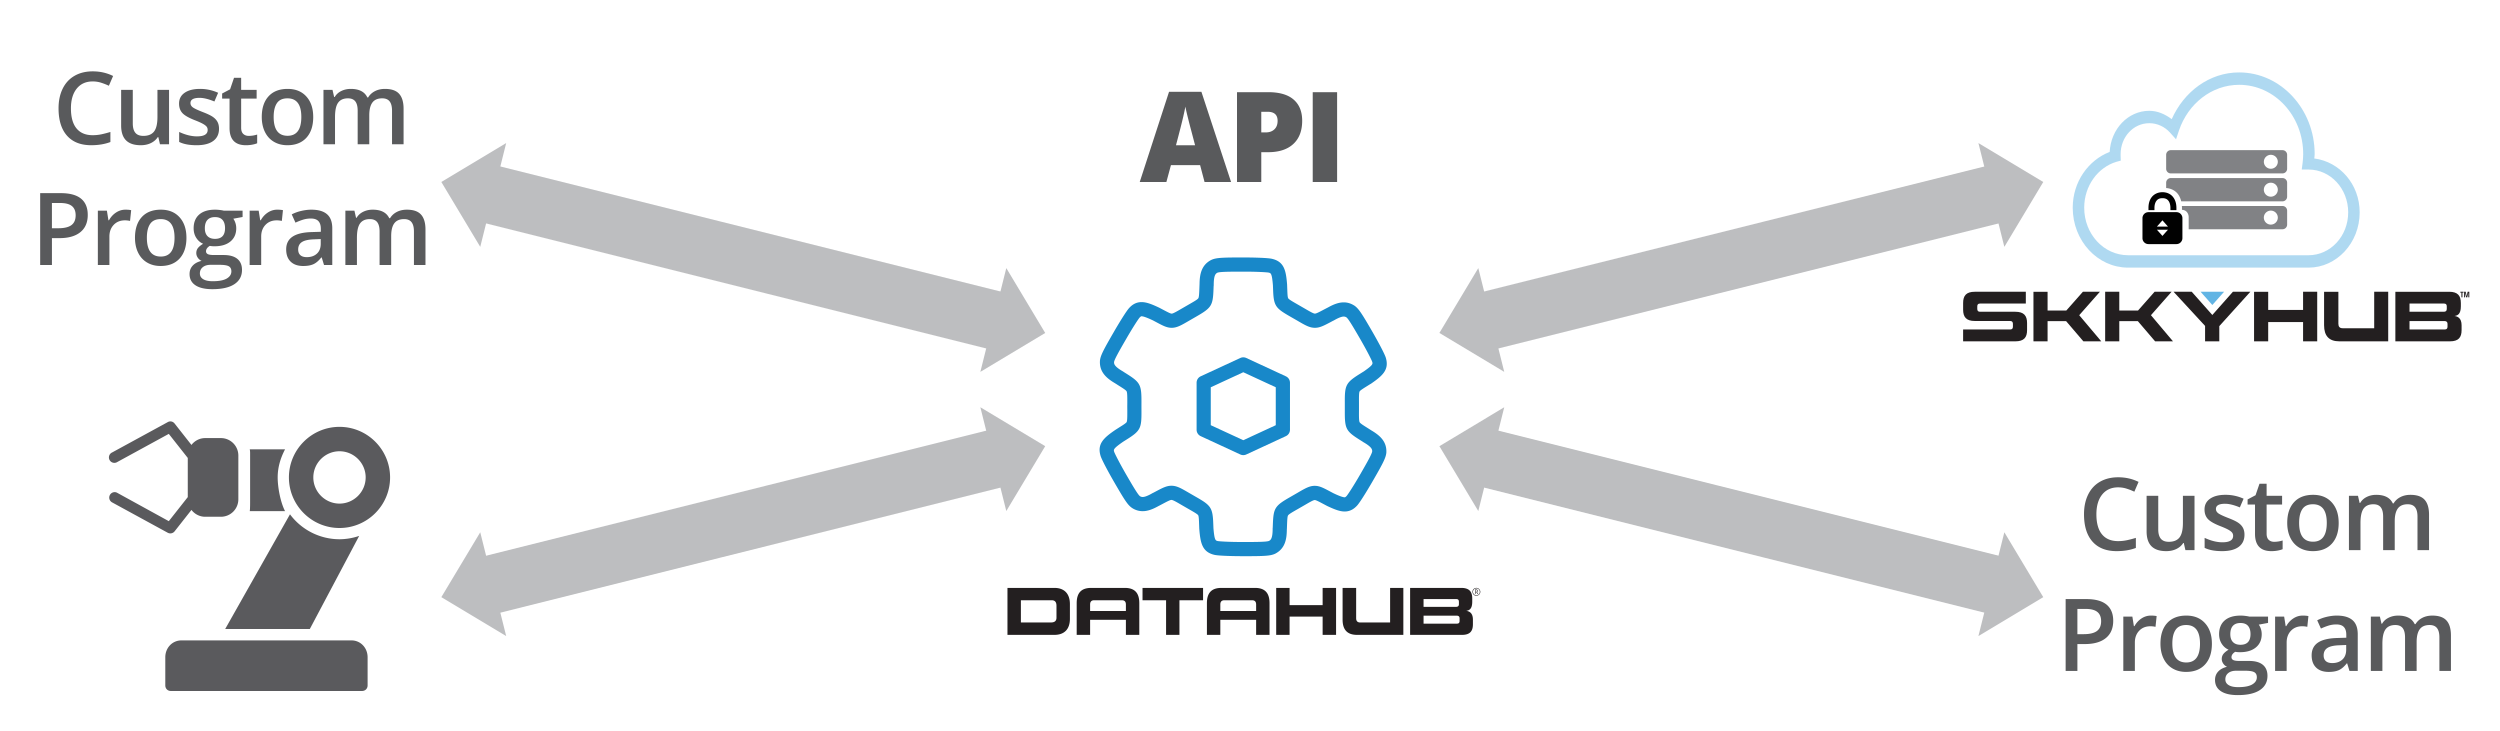 <svg xmlns="http://www.w3.org/2000/svg" width="417.312" height="121.968" viewBox="0 0 298.08 87.12">
  <g fill="#595A5C">
    <path d="M143.62 21.699l-.528-2.007h-3.479l-.542 2.007h-3.178l3.494-10.752h3.86l3.536 10.752h-3.164zm-1.128-4.38l-.462-1.758c-.107-.39-.238-.896-.391-1.516a24.436 24.436 0 0 1-.305-1.333c-.043.249-.13.66-.26 1.23-.129.572-.416 1.697-.86 3.377h2.278zM155.262 14.396c0 1.197-.353 2.121-1.058 2.772-.706.653-1.708.978-3.007.978h-.812V21.7h-2.894V10.99h3.706c1.353 0 2.368.295 3.047.886s1.018 1.43 1.018 2.52zm-4.877 1.392h.527c.434 0 .78-.122 1.036-.366s.384-.581.384-1.01c0-.724-.4-1.085-1.201-1.085h-.746v2.461zM156.519 21.699V10.99h2.907v10.708h-2.907z"/>
  </g>
  <g fill="#595A5C">
    <path d="M11.048 9.71c-.805 0-1.438.285-1.899.855s-.691 1.357-.691 2.361c0 1.051.222 1.846.665 2.385s1.085.809 1.925.809c.363 0 .715-.037 1.055-.109s.693-.165 1.06-.278v1.201c-.672.254-1.434.38-2.285.38-1.254 0-2.217-.379-2.889-1.139s-1.008-1.846-1.008-3.26c0-.891.164-1.67.49-2.338s.798-1.18 1.415-1.536 1.342-.533 2.174-.533c.875 0 1.683.184 2.425.551l-.504 1.166c-.289-.137-.594-.257-.917-.36s-.66-.156-1.016-.156zM19.072 17.198l-.193-.85h-.07c-.192.3-.464.537-.818.71s-.757.257-1.21.257c-.785 0-1.37-.195-1.758-.586s-.58-.982-.58-1.775v-4.237h1.389v3.996c0 .496.102.869.305 1.117s.521.372.955.372c.578 0 1.003-.173 1.274-.519s.407-.925.407-1.737v-3.229h1.383v6.48h-1.084zM26.113 15.352c0 .633-.23 1.118-.691 1.456s-1.121.507-1.98.507c-.864 0-1.557-.13-2.08-.393v-1.19c.761.352 1.47.528 2.126.528.848 0 1.272-.256 1.272-.767 0-.164-.047-.301-.14-.41s-.249-.223-.464-.34-.513-.25-.896-.399c-.746-.289-1.251-.578-1.515-.867s-.395-.664-.395-1.125c0-.555.223-.985.67-1.292s1.056-.46 1.826-.46a5.17 5.17 0 0 1 2.162.463l-.445 1.037c-.7-.289-1.288-.433-1.764-.433-.727 0-1.09.207-1.09.62 0 .204.095.376.284.516s.603.334 1.24.58c.535.207.923.397 1.165.569s.422.37.54.594.175.494.175.806zM29.655 16.202c.336 0 .672-.053 1.008-.159v1.038c-.152.066-.349.122-.589.167s-.49.067-.747.067c-1.305 0-1.957-.688-1.957-2.063V11.76h-.885v-.61l.95-.503.468-1.371h.85v1.441h1.846v1.043h-1.846v3.469c0 .332.083.577.249.735s.384.238.653.238zM37.346 13.946c0 1.058-.272 1.885-.815 2.478s-1.299.891-2.267.891c-.606 0-1.141-.137-1.606-.41s-.822-.666-1.072-1.178-.375-1.105-.375-1.781c0-1.051.27-1.871.809-2.461s1.298-.885 2.279-.885c.937 0 1.68.302 2.226.905s.82 1.417.82 2.44zm-4.717 0c0 1.496.553 2.244 1.658 2.244 1.094 0 1.64-.748 1.64-2.244 0-1.48-.55-2.22-1.652-2.22-.578 0-.997.19-1.256.573s-.39.932-.39 1.647zM44.03 17.198h-1.384v-3.996c0-.496-.093-.867-.28-1.11s-.481-.367-.88-.367c-.53 0-.92.173-1.169.519s-.372.92-.372 1.725v3.229h-1.377v-6.48h1.078l.194.849h.07c.18-.309.44-.547.782-.715s.718-.252 1.128-.252c.996 0 1.657.34 1.98 1.02h.095c.19-.32.46-.57.808-.75s.746-.27 1.195-.27c.774 0 1.337.195 1.69.586s.531.986.531 1.787v4.225h-1.377v-3.996c0-.496-.095-.867-.284-1.11s-.483-.367-.882-.367c-.535 0-.927.167-1.175.501s-.372.847-.372 1.538v3.434zM10.463 25.621c0 .895-.293 1.58-.879 2.057s-1.42.715-2.502.715h-.89v3.205H4.79V23.03h2.467c1.07 0 1.872.219 2.405.656s.8 1.083.8 1.934zM6.19 27.215h.745c.718 0 1.246-.125 1.582-.375s.503-.64.503-1.172c0-.492-.15-.86-.45-1.102s-.77-.363-1.407-.363h-.973v3.012zM14.954 25c.277 0 .506.02.686.059l-.135 1.283a2.602 2.602 0 0 0-.61-.07c-.55 0-.997.18-1.338.539s-.513.826-.513 1.4v3.387h-1.377v-6.48h1.078l.182 1.142h.07c.215-.387.495-.694.84-.92s.719-.34 1.117-.34zM22.23 28.346c0 1.058-.272 1.884-.815 2.478s-1.299.89-2.268.89c-.605 0-1.14-.136-1.605-.41s-.822-.665-1.072-1.177-.375-1.106-.375-1.781c0-1.051.27-1.871.808-2.461s1.3-.885 2.28-.885c.937 0 1.68.302 2.226.905s.82 1.417.82 2.44zm-4.717 0c0 1.496.552 2.244 1.658 2.244 1.094 0 1.64-.748 1.64-2.244 0-1.48-.55-2.221-1.652-2.221-.578 0-.997.191-1.257.574s-.39.932-.39 1.647zM28.924 25.117v.756l-1.108.205c.102.137.186.305.252.504s.1.41.1.633c0 .668-.23 1.193-.691 1.576s-1.096.574-1.905.574c-.207 0-.394-.015-.562-.047-.297.184-.446.399-.446.645 0 .148.07.26.208.334s.394.111.765.111h1.131c.715 0 1.258.153 1.629.457s.557.744.557 1.319c0 .734-.303 1.3-.909 1.699s-1.48.597-2.625.597c-.882 0-1.556-.156-2.021-.468s-.697-.758-.697-1.336c0-.399.126-.734.377-1.005s.605-.46 1.058-.566c-.183-.078-.335-.204-.454-.377s-.179-.357-.179-.548c0-.243.069-.448.205-.616s.34-.334.61-.498c-.336-.144-.609-.38-.818-.706s-.313-.708-.313-1.145c0-.703.222-1.248.665-1.635s1.075-.58 1.895-.58c.184 0 .376.013.578.038s.352.052.454.08h2.244zm-5.092 7.488c0 .297.134.526.401.686s.644.24 1.128.24c.75 0 1.309-.107 1.676-.322s.55-.5.55-.855c0-.282-.1-.482-.3-.601s-.576-.179-1.123-.179h-1.043c-.394 0-.708.093-.94.279s-.349.436-.349.752zm.592-5.39c0 .406.104.719.313.937s.51.328.9.328c.797 0 1.195-.425 1.195-1.277 0-.422-.099-.747-.296-.975s-.497-.343-.9-.343c-.398 0-.7.113-.905.34s-.307.556-.307.99zM33.052 25c.277 0 .506.02.685.059l-.134 1.283a2.602 2.602 0 0 0-.61-.07c-.55 0-.997.18-1.339.539s-.512.826-.512 1.4v3.387h-1.377v-6.48h1.078l.181 1.142h.07c.216-.387.496-.694.842-.92s.717-.34 1.116-.34zM38.634 31.598l-.276-.903h-.046c-.313.395-.627.663-.944.806s-.723.214-1.219.214c-.636 0-1.133-.172-1.49-.516s-.537-.83-.537-1.459c0-.668.248-1.172.744-1.511s1.252-.526 2.268-.557l1.119-.035v-.346c0-.414-.097-.724-.29-.929s-.493-.307-.9-.307c-.332 0-.65.049-.955.146s-.597.213-.879.346l-.445-.985c.352-.183.737-.323 1.154-.418S36.751 25 37.122 25c.824 0 1.446.18 1.866.54s.63.923.63 1.692v4.366h-.984zm-2.051-.938c.5 0 .901-.14 1.204-.419s.454-.67.454-1.175v-.562l-.832.035c-.648.024-1.12.132-1.415.325s-.442.49-.442.888c0 .289.086.513.258.67s.43.238.773.238zM46.64 31.598h-1.382v-3.996c0-.497-.094-.867-.281-1.11s-.48-.367-.88-.367c-.53 0-.92.173-1.168.519s-.372.92-.372 1.725v3.229H41.18v-6.48h1.078l.193.849h.07c.18-.309.44-.547.783-.715S44.02 25 44.432 25c.996 0 1.656.34 1.98 1.02h.094c.191-.32.46-.57.808-.75s.747-.27 1.196-.27c.773 0 1.337.195 1.69.586s.53.986.53 1.787v4.225h-1.376v-3.996c0-.497-.095-.867-.285-1.11s-.483-.367-.882-.367c-.535 0-.926.167-1.174.501s-.372.847-.372 1.538v3.434z"/>
  </g>
  <g fill="#595A5C">
    <path d="M252.548 58.108c-.805 0-1.438.285-1.899.855s-.691 1.358-.691 2.362c0 1.05.222 1.845.665 2.384s1.085.81 1.925.81c.363 0 .715-.037 1.055-.11s.693-.164 1.06-.278v1.202c-.672.253-1.434.38-2.285.38-1.254 0-2.217-.38-2.889-1.14s-1.008-1.846-1.008-3.26c0-.89.164-1.67.49-2.338s.798-1.18 1.415-1.535 1.342-.533 2.174-.533c.875 0 1.683.183 2.425.55l-.504 1.167c-.289-.137-.594-.257-.917-.36s-.66-.156-1.016-.156zM260.572 65.596l-.193-.85h-.07c-.192.301-.464.538-.818.71s-.757.257-1.21.257c-.785 0-1.37-.195-1.758-.586s-.58-.982-.58-1.775v-4.236h1.389v3.996c0 .496.102.868.305 1.116s.521.372.955.372c.578 0 1.003-.173 1.274-.518s.407-.925.407-1.738v-3.228h1.383v6.48h-1.084zM267.613 63.75c0 .633-.23 1.119-.691 1.457s-1.121.506-1.98.506c-.864 0-1.557-.13-2.08-.392v-1.19c.761.352 1.47.528 2.126.528.848 0 1.272-.256 1.272-.768 0-.164-.047-.3-.14-.41s-.249-.223-.464-.34-.513-.25-.896-.398c-.746-.29-1.251-.578-1.515-.868s-.395-.664-.395-1.125c0-.554.223-.985.67-1.292s1.056-.46 1.826-.46a5.17 5.17 0 0 1 2.162.463l-.446 1.038c-.699-.29-1.287-.434-1.763-.434-.727 0-1.09.207-1.09.621 0 .203.095.375.284.516s.603.334 1.24.58c.535.207.923.396 1.165.568s.422.37.54.595.175.493.175.805zM271.155 64.6c.336 0 .672-.053 1.008-.158v1.037c-.152.066-.349.122-.589.167s-.49.067-.747.067c-1.305 0-1.957-.687-1.957-2.062v-3.492h-.885v-.61l.95-.504.468-1.37h.85v1.44h1.846v1.044h-1.846v3.468c0 .332.083.578.249.736s.384.237.653.237zM278.846 62.344c0 1.059-.272 1.885-.815 2.479s-1.299.89-2.267.89c-.606 0-1.141-.136-1.606-.41s-.822-.666-1.072-1.177-.375-1.106-.375-1.782c0-1.05.27-1.87.809-2.46s1.298-.885 2.279-.885c.937 0 1.68.301 2.226.905s.82 1.417.82 2.44zm-4.717 0c0 1.496.553 2.244 1.658 2.244 1.094 0 1.64-.748 1.64-2.244 0-1.48-.55-2.22-1.652-2.22-.578 0-.997.19-1.256.574s-.39.931-.39 1.646zM285.53 65.596h-1.384V61.6c0-.496-.093-.866-.28-1.11s-.481-.366-.88-.366c-.53 0-.92.172-1.169.518s-.372.921-.372 1.726v3.228h-1.377v-6.48h1.078l.194.85h.07c.18-.31.44-.548.782-.716S282.91 59 283.32 59c.996 0 1.657.34 1.98 1.02h.095c.19-.321.46-.571.808-.75s.746-.27 1.195-.27c.774 0 1.337.195 1.69.585s.531.987.531 1.788v4.224h-1.377V61.6c0-.496-.095-.866-.284-1.11s-.483-.366-.882-.366c-.535 0-.927.167-1.175.5s-.372.847-.372 1.539v3.433zM251.963 74.02c0 .894-.293 1.58-.879 2.057s-1.42.715-2.502.715h-.89v3.205h-1.401V71.43h2.467c1.07 0 1.872.218 2.405.656s.8 1.082.8 1.934zm-4.272 1.594h.745c.718 0 1.246-.126 1.582-.376s.503-.64.503-1.172c0-.492-.15-.859-.45-1.101s-.77-.363-1.407-.363h-.973v3.012zM256.454 73.398c.277 0 .506.02.686.059l-.135 1.283a2.602 2.602 0 0 0-.61-.07c-.55 0-.997.18-1.338.539-.342.36-.513.827-.513 1.4v3.388h-1.377v-6.481h1.078l.182 1.142h.07c.215-.387.495-.693.84-.92s.719-.34 1.117-.34zM263.73 76.745c0 1.058-.272 1.884-.815 2.478s-1.299.89-2.268.89c-.605 0-1.14-.136-1.605-.41s-.822-.665-1.072-1.177-.375-1.106-.375-1.781c0-1.051.27-1.872.808-2.462s1.3-.885 2.28-.885c.937 0 1.68.302 2.226.906s.82 1.417.82 2.44zm-4.717 0c0 1.496.552 2.244 1.658 2.244 1.094 0 1.64-.748 1.64-2.244 0-1.481-.55-2.222-1.652-2.222-.578 0-.997.192-1.257.575s-.39.932-.39 1.647zM270.424 73.516v.755l-1.108.206c.102.136.186.304.252.503s.1.41.1.634c0 .668-.23 1.193-.691 1.576s-1.096.574-1.905.574c-.207 0-.394-.015-.562-.047-.297.184-.446.399-.446.645 0 .148.07.26.208.334s.394.111.765.111h1.131c.715 0 1.258.152 1.629.457s.557.744.557 1.319c0 .734-.303 1.3-.909 1.699s-1.48.597-2.625.597c-.882 0-1.556-.156-2.021-.468s-.697-.758-.697-1.336c0-.399.126-.735.378-1.006s.604-.46 1.057-.565c-.183-.078-.335-.205-.454-.379s-.179-.355-.179-.546c0-.243.069-.448.205-.616s.34-.334.61-.498c-.336-.144-.609-.38-.818-.707s-.313-.707-.313-1.144c0-.704.222-1.249.665-1.635s1.075-.58 1.895-.58c.184 0 .376.012.578.038s.352.051.454.079h2.244zm-5.092 7.488c0 .297.134.526.401.686s.644.24 1.128.24c.75 0 1.309-.107 1.676-.322s.55-.5.55-.856c0-.28-.1-.482-.3-.601s-.576-.178-1.123-.178h-1.043c-.394 0-.708.092-.94.277s-.349.438-.349.754zm.592-5.39c0 .406.104.719.313.937s.51.328.9.328c.797 0 1.195-.425 1.195-1.277 0-.422-.099-.747-.296-.976s-.497-.343-.9-.343c-.398 0-.7.113-.905.34s-.307.557-.307.99zM274.552 73.398c.277 0 .506.02.685.059l-.134 1.283a2.602 2.602 0 0 0-.61-.07c-.55 0-.997.18-1.339.539-.342.36-.512.827-.512 1.4v3.388h-1.377v-6.481h1.078l.181 1.142h.07c.216-.387.496-.693.842-.92s.717-.34 1.116-.34zM280.134 79.997l-.276-.903h-.046c-.313.395-.627.662-.944.805s-.723.215-1.219.215c-.636 0-1.133-.172-1.49-.516s-.537-.83-.537-1.459c0-.668.248-1.172.744-1.512s1.252-.525 2.268-.556l1.119-.035v-.346c0-.415-.097-.724-.29-.93s-.493-.307-.9-.307c-.332 0-.65.049-.955.147s-.597.212-.879.345l-.445-.984c.352-.184.737-.323 1.154-.419s.813-.144 1.184-.144c.824 0 1.446.18 1.866.54s.63.923.63 1.693v4.366h-.984zm-2.051-.938c.5 0 .901-.14 1.204-.42s.454-.67.454-1.174v-.562l-.832.035c-.648.023-1.12.13-1.415.324s-.442.49-.442.889c0 .289.086.512.258.67s.43.238.773.238zM288.14 79.997h-1.382V76c0-.496-.094-.866-.281-1.11s-.48-.367-.88-.367c-.53 0-.92.173-1.168.519s-.372.921-.372 1.726v3.229h-1.377v-6.481h1.078l.193.85h.07c.18-.31.44-.548.783-.716s.717-.252 1.128-.252c.996 0 1.656.34 1.98 1.02h.094c.191-.32.46-.57.808-.75s.747-.27 1.196-.27c.773 0 1.337.196 1.69.586s.53.987.53 1.788v4.225h-1.376V76c0-.497-.095-.867-.285-1.111s-.483-.367-.882-.367c-.535 0-.926.167-1.174.501s-.372.848-.372 1.539v3.434z"/>
  </g>
  <path fill="#BDBEC0" d="M118.416 51.14l1.698 6.791-61.287 15.326-1.698-6.79z"/>
  <path fill="#BDBEC0" d="M119.983 60.932l-3.094-12.375 7.733 4.641zM60.354 75.84l-3.093-12.376-4.64 7.734zM58.827 19.641l61.288 15.323-1.698 6.79-61.288-15.322z"/>
  <path fill="#BDBEC0" d="M60.354 17.057l-3.093 12.375-4.64-7.734zM119.983 31.964l-3.094 12.375 7.733-4.64zM177.827 51.14l61.287 15.323-1.698 6.79-61.287-15.321z"/>
  <path fill="#BDBEC0" d="M179.354 48.557l-3.093 12.375-4.639-7.734zM238.983 63.464L235.89 75.84l7.732-4.64z"/>
  <g>
    <path fill="#BDBEC0" d="M237.417 19.644l1.697 6.791-61.288 15.318-1.697-6.791z"/>
    <path fill="#BDBEC0" d="M238.983 29.432l-3.093-12.375 7.732 4.641zM179.354 44.34l-3.093-12.376-4.639 7.734z"/>
  </g>
  <g>
    <g fill="#1888C9">
      <path d="M148.19 66.315c-.98 0-2.962-.035-3.443-.171-1.424-.356-1.62-1.44-1.752-3.051a.32.32 0 0 1-.004-.044l-.02-.527c-.017-.543-.034-.97-.11-1.09-.094-.142-.55-.4-1.12-.728l-.84-.484c-.605-.356-1.05-.614-1.226-.614-.158 0-.535.2-1.055.475l-.404.213c-.02.01-.04.02-.059.027-.767.434-1.361.627-1.916.627a2.279 2.279 0 0 1-1.295-.404c-.48-.344-.804-.816-2.164-3.17-.492-.854-1.455-2.592-1.574-3.074-.402-1.408.436-2.12 1.768-3.037l.47-.3c.463-.288.824-.517.887-.64.08-.156.078-.678.078-1.334l-.004-.484.004-.486c0-.696.002-1.198-.082-1.358-.072-.139-.435-.369-.943-.687l-.383-.245c-.02-.01-.037-.023-.057-.035-.976-.576-1.853-1.302-1.8-2.62l.001-.05c.061-.623.391-1.253 1.668-3.46.489-.85 1.51-2.55 1.87-2.897.257-.268.709-.647 1.425-.647.582 0 1.211.243 2.106.666l.494.261c.473.25.846.448.99.448.166 0 .625-.267 1.201-.603l.84-.486c.6-.344 1.04-.592 1.137-.746.084-.133.103-.563.125-1.16l.017-.454c0-.025.002-.047.004-.072.012-1.133.202-2.252 1.368-2.867.015-.008.029-.016.046-.022.567-.26 1.278-.288 3.83-.288.983 0 2.965.036 3.444.175 1.426.354 1.62 1.436 1.75 3.047l.021.559c.02.542.036.97.114 1.09.093.146.547.402 1.117.73l.84.484c.607.354 1.05.612 1.226.612.16 0 .537-.2 1.057-.475l.402-.21a.283.283 0 0 1 .065-.03c.765-.432 1.357-.627 1.914-.627.44 0 .851.125 1.25.377.015.007.03.017.043.027.508.365.888.965 2.164 3.172.488.85 1.449 2.586 1.572 3.072.402 1.408-.435 2.12-1.766 3.04a.848.848 0 0 1-.128.073l-.358.225c-.459.287-.824.516-.889.64-.078.157-.076.676-.072 1.333v.97c-.004.696-.006 1.198.078 1.362.073.137.436.367.944.685l.384.244a.31.31 0 0 1 .053.036c.979.576 1.861 1.3 1.805 2.623l-.002.048c-.065.622-.39 1.25-1.668 3.458-.057.101-1.428 2.47-1.873 2.9-.258.266-.71.65-1.426.65-.578 0-1.203-.242-2.09-.66l-.492-.26c-.47-.25-.846-.447-.988-.447-.17 0-.623.266-1.201.602l-.842.485c-.602.344-1.04.593-1.137.745-.086.133-.1.565-.125 1.161l-.017.454c-.002.024-.002.045-.006.065-.008 1.138-.196 2.26-1.368 2.875l-.043.021c-.568.258-1.277.287-3.83.287zm-3.51-3.345c.122 1.445.245 1.474.503 1.539.2.043 1.382.117 3.007.117 1.92 0 2.836-.02 3.114-.129.203-.11.437-.285.437-1.459 0-.044.004-.086.01-.127l.014-.36c.076-1.991.234-2.238 2.111-3.312l.828-.478c.92-.537 1.432-.834 2.055-.834.564 0 1.021.244 1.783.646l.451.24c.258.12 1.024.483 1.336.483.04 0 .078 0 .23-.154.141-.159.794-1.141 1.606-2.55.94-1.626 1.402-2.466 1.445-2.761.008-.227-.025-.518-1.043-1.105a.699.699 0 0 1-.107-.075l-.307-.191c-1.683-1.06-1.818-1.322-1.808-3.484v-.957c-.01-2.05.088-2.372 1.752-3.415l.435-.273c.024-.014.05-.027.069-.04 1.12-.78 1.086-.9 1.011-1.153-.064-.198-.59-1.256-1.402-2.664-.957-1.655-1.432-2.442-1.666-2.63a.597.597 0 0 0-.326-.1c-.258 0-.633.148-1.158.448a.663.663 0 0 1-.12.057l-.312.168c-.791.416-1.268.668-1.848.668-.634 0-1.148-.299-2.078-.842l-.828-.476c-1.78-1.02-2.012-1.266-2.08-3.23l-.02-.512c-.117-1.424-.236-1.456-.498-1.52-.205-.043-1.38-.117-3.007-.117-1.918 0-2.84.02-3.118.129-.2.11-.435.283-.435 1.459a.593.593 0 0 1-.012.13l-.014.358c-.074 1.99-.234 2.236-2.109 3.312l-.826.477c-.922.537-1.43.832-2.055.832-.564 0-1.025-.242-1.783-.645l-.451-.24c-.266-.123-1.04-.49-1.356-.49-.043 0-.082 0-.228.152-.143.157-.791 1.139-1.606 2.55-.959 1.655-1.4 2.462-1.445 2.757-.006.23.027.52 1.043 1.107.04.023.074.047.111.075l.303.191c1.682 1.06 1.822 1.32 1.81 3.482l-.001.48.002.477c.011 2.051-.086 2.373-1.756 3.416l-.432.272c-1.174.816-1.144.935-1.07 1.194.066.2.594 1.255 1.404 2.665.938 1.621 1.434 2.442 1.67 2.63a.6.6 0 0 0 .326.1c.256 0 .631-.146 1.155-.448a.717.717 0 0 1 .117-.057l.316-.168c.791-.417 1.266-.669 1.846-.669.635 0 1.148.3 2.08.843l.828.478c1.777 1.018 2.01 1.262 2.078 3.227l.02.506z"/>
      <path d="M148.24 54.265a.82.82 0 0 1-.356-.078l-4.72-2.183a.844.844 0 0 1-.491-.769v-5.6c0-.33.191-.63.49-.767l4.72-2.185a.857.857 0 0 1 .714 0l4.716 2.185a.839.839 0 0 1 .493.768v5.6a.84.84 0 0 1-.493.768l-4.716 2.183a.828.828 0 0 1-.358.078zm-3.878-3.569l3.877 1.791 3.873-1.79v-4.522l-3.873-1.793-3.877 1.793v4.521z"/>
    </g>
    <g fill="#231F20">
      <path d="M175.942 70.565h.067c.039 0 .076-.011.088-.024a.125.125 0 0 0 .037-.089c0-.077-.037-.101-.125-.101h-.067v.214zm.256-.113c0 .024-.01.063-.025.089-.014.024-.04.036-.065.05l.14.242h-.075l-.125-.216h-.106v.216h-.06v-.547h.127c.062 0 .111.013.135.05.044.027.054.063.054.116zm-.635.113c0-.09.026-.166.061-.23a.478.478 0 0 1 .41-.24c.074.002.154.027.227.063.076.038.129.1.177.178.036.063.065.14.065.23a.484.484 0 0 1-.469.47.53.53 0 0 1-.244-.064c-.06-.053-.129-.102-.166-.178a.554.554 0 0 1-.06-.229zm.061 0c0 .077.014.141.057.206a.394.394 0 0 0 .148.148.35.35 0 0 0 .205.053.346.346 0 0 0 .201-.053.424.424 0 0 0 .155-.148c.037-.065.048-.13.048-.206s-.011-.14-.048-.202a.43.43 0 0 0-.155-.153.36.36 0 0 0-.2-.052c-.08 0-.141.013-.206.052a.4.4 0 0 0-.148.153.333.333 0 0 0-.057.202zM168.13 75.698v-5.601h6.088c.967 0 1.32.447 1.32 1.264v.382c0 .911-.39 1.043-.726 1.092.33.033.806.208.806 1.05v.549c0 .817-.344 1.264-1.308 1.264h-6.18zm5.818-3.945c0-.219-.09-.324-.318-.324h-3.897v.928h3.866c.216 0 .35-.085.35-.315v-.29zm.08 1.96c0-.214-.14-.306-.35-.306h-3.945v.951h3.983c.22 0 .312-.107.312-.32v-.325zM161.81 75.698c-1.172 0-1.73-.612-1.73-1.82v-3.781h1.616v3.616c0 .33.155.505.469.505h3.58v-4.121h1.578v5.6h-5.513zM157.7 75.698v-2.176h-3.941v2.176h-1.596v-5.601h1.596v2.052h3.941v-2.052h1.602v5.6H157.7zM143.903 71.918c0-1.222.545-1.821 1.739-1.821h3.988c1.193 0 1.738.603 1.738 1.821v3.78h-1.597v-1.799h-4.27v1.799h-1.598m1.598-2.847h4.27v-.768c0-.35-.159-.514-.489-.514h-3.293c-.33 0-.488.168-.488.51M139.034 75.698v-4.129h-2.808v-1.472h7.218v1.472h-2.818v4.129h-1.592zM128.376 71.918c0-1.222.545-1.821 1.738-1.821h3.99c1.194 0 1.737.603 1.737 1.821v3.78h-1.598v-1.799h-4.267v1.799h-1.6m1.6-2.847h4.267v-.768c0-.35-.158-.514-.488-.514h-3.291c-.33 0-.488.168-.488.51M120.122 75.698v-5.601h5.588c1.228 0 1.857.728 1.857 1.936v1.753c0 1.193-.623 1.912-1.857 1.912h-5.588zm5.844-3.457c0-.416-.147-.672-.569-.672h-3.675v2.649h3.578c.435 0 .666-.175.666-.57v-1.407z"/>
    </g>
  </g>
  <g>
    <g fill="#818285">
      <path d="M272.145 21.23H258.83a.556.556 0 0 0-.555.555v.635c.57.045 1.059.287 1.377.684.207.26.338.568.418.902h12.075a.556.556 0 0 0 .554-.555v-1.666a.555.555 0 0 0-.554-.555zm-1.39 2.221a.832.832 0 1 1 0-1.666.832.832 0 1 1 0 1.666zM272.145 17.902H258.83a.557.557 0 0 0-.555.557v1.662c0 .306.248.555.555.555h13.315a.556.556 0 0 0 .554-.555V18.46a.556.556 0 0 0-.554-.557zm-1.39 2.22a.831.831 0 1 1 .003-1.663.831.831 0 0 1-.002 1.662zM272.145 24.56h-11.997c.002.06.012.116.012.175v.286c.488 0 .8.397.8.885v1.428h11.185c.306 0 .554-.25.554-.555v-1.666a.554.554 0 0 0-.554-.552zm-1.39 2.22a.833.833 0 0 1 0-1.668.833.833 0 1 1 0 1.667z"/>
    </g>
    <path opacity=".5" fill="#61B4E4" d="M266.979 8.635c-3.569 0-6.588 2.306-8.04 5.57-.773-.574-1.67-.994-2.673-.994-2.55 0-4.582 2.184-4.725 4.9-2.55.995-4.406 3.566-4.406 6.657 0 3.941 2.96 7.142 6.607 7.142h21.512c3.357 0 6.094-2.958 6.094-6.588 0-3.365-2.389-6.04-5.41-6.426.011-.177.044-.345.044-.53-.002-5.363-4.04-9.731-9.003-9.731zm0 1.478c4.222 0 7.634 3.689 7.634 8.252 0 .337-.025.671-.064 1.018l-.108.832H275.254c2.617 0 4.726 2.28 4.726 5.107 0 2.827-2.109 5.11-4.726 5.11h-21.512c-2.906 0-5.238-2.522-5.238-5.664 0-2.616 1.63-4.816 3.85-5.478l.511-.14-.021-.6c-.002-.103 0-.156 0-.161 0-2.055 1.521-3.7 3.422-3.7.95 0 1.818.415 2.44 1.088l.745.832.365-1.086c1.075-3.144 3.873-5.41 7.163-5.41z"/>
    <g fill="#010101">
      <path d="M257.832 22.916c-.527 0-.98.217-1.266.572-.283.354-.4.815-.4 1.309v.26h.713v-.26c0-.375.094-.67.246-.861.152-.194.357-.307.707-.307.348 0 .553.107.705.298.154.19.246.491.246.87v.26h.715v-.26c0-.498-.125-.963-.41-1.317-.281-.353-.73-.564-1.256-.564zM259.5 25.296h-3.334a.714.714 0 0 0-.715.714v2.38c0 .397.32.715.715.715h3.334a.714.714 0 0 0 .713-.714V26.01a.714.714 0 0 0-.713-.714zm-1.668 2.833l-.662-.74h1.322l-.66.74zm-.662-1.11l.662-.748.66.749h-1.322z"/>
    </g>
    <g>
      <g fill="#231F20">
        <path d="M293.602 35.455h-.123v-.559h-.127v-.109h.378v.11h-.128v.558zM294.041 35.455l-.129-.57h-.004c.006.045.01.085.01.12v.45h-.117v-.668h.191l.115.526h.004l.112-.526h.197v.668h-.12v-.453c0-.037.003-.076.007-.115h-.002l-.13.568h-.134z"/>
      </g>
      <g fill="#231F20">
        <path d="M274.6 40.698v-2.296h-4.159v2.296h-1.685v-5.91h1.685v2.165h4.159v-2.166h1.685v5.911H274.6zM278.932 40.698c-1.237 0-1.827-.646-1.827-1.92v-3.99h1.704v3.816c0 .347.166.532.496.532h3.775v-4.349h1.67v5.911h-5.818zM285.604 40.698v-5.91h6.417c1.018 0 1.391.47 1.391 1.335v.401c0 .96-.408 1.101-.764 1.154.348.035.852.218.852 1.11v.574c0 .865-.365 1.336-1.385 1.336h-6.511zm6.13-4.165c0-.227-.095-.34-.33-.34h-4.113v.979h4.078c.227 0 .365-.088.365-.332v-.307zm.088 2.07c0-.227-.15-.324-.367-.324h-4.164v1.005h4.2c.234 0 .331-.113.331-.34v-.34z"/>
      </g>
      <g fill="#231F20">
        <path d="M234.066 40.698v-1.413h5.608c.228 0 .33-.111.33-.34v-.334c0-.198-.092-.339-.32-.339h-4.227c-1.023 0-1.39-.481-1.39-1.345v-.804c0-.866.367-1.336 1.39-1.336h6.086v1.406h-5.461c-.234 0-.328.114-.328.342v.295c0 .219.094.342.328.342h4.211c1.031 0 1.398.48 1.398 1.344v.85c0 .862-.367 1.332-1.398 1.332h-6.227zM248.406 40.698l-2.058-2.408h-2.211v2.408h-1.684v-5.91h1.684v2.234h2.236l1.975-2.235h2.027l-2.465 2.795 2.63 3.116h-2.134zM256.959 40.698L254.9 38.29h-2.213v2.408h-1.685v-5.91h1.685v2.234h2.237l1.974-2.235h2.026l-2.463 2.795 2.629 3.116h-2.131zM262.916 40.698v-1.84l-3.756-4.07h2.166l2.455 2.769 2.453-2.77h2.08l-3.703 4.098v1.813h-1.695z"/>
      </g>
      <path fill="#61B4E4" d="M262.38 34.787h2.804l-1.403 1.58z"/>
    </g>
  </g>
  <g>
    <path fill="#5A5A5D" d="M20.001 50.33l-6.639 3.621a.649.649 0 1 0 .63 1.131l6.134-3.35 2.262 2.869v4.67l-2.262 2.868-6.135-3.371a.675.675 0 0 0-.23-.084.65.65 0 0 0-.399 1.214l6.639 3.623c.277.149.62.079.816-.167l2.01-2.555c.377.49.969.816 1.633.816h1.885a2.082 2.082 0 0 0 2.074-2.073v-5.234a2.082 2.082 0 0 0-2.074-2.074H24.46c-.664 0-1.256.328-1.633.817l-2.01-2.555a.655.655 0 0 0-.44-.25.654.654 0 0 0-.376.083zm14.447 6.595c0 3.324 2.707 6.03 6.032 6.03s6.03-2.706 6.03-6.03-2.706-6.03-6.03-6.03-6.032 2.706-6.032 6.03zm-4.67-3.35c.051.233.043.424.043.67v5.36c0 .247.008 1.107-.043 1.34h4.21c-.532-1.018-.88-2.796-.88-4.02s.348-2.332.88-3.35h-4.21zm13.82 3.35c0 1.715-1.404 3.12-3.118 3.12s-3.122-1.405-3.122-3.12 1.407-3.12 3.122-3.12 3.119 1.405 3.119 3.12zm-16.75 18.071H36.94l5.885-11.099a7.317 7.317 0 0 1-2.345.399 7.375 7.375 0 0 1-5.905-2.974L26.85 74.996zm-5.214 1.36c-1.086 0-1.926.883-1.926 2.012v3.35c0 .39.28.67.67.67h22.781c.39 0 .67-.28.67-.67v-3.35c0-1.13-.84-2.012-1.926-2.012h-20.27z"/>
  </g>
</svg>

